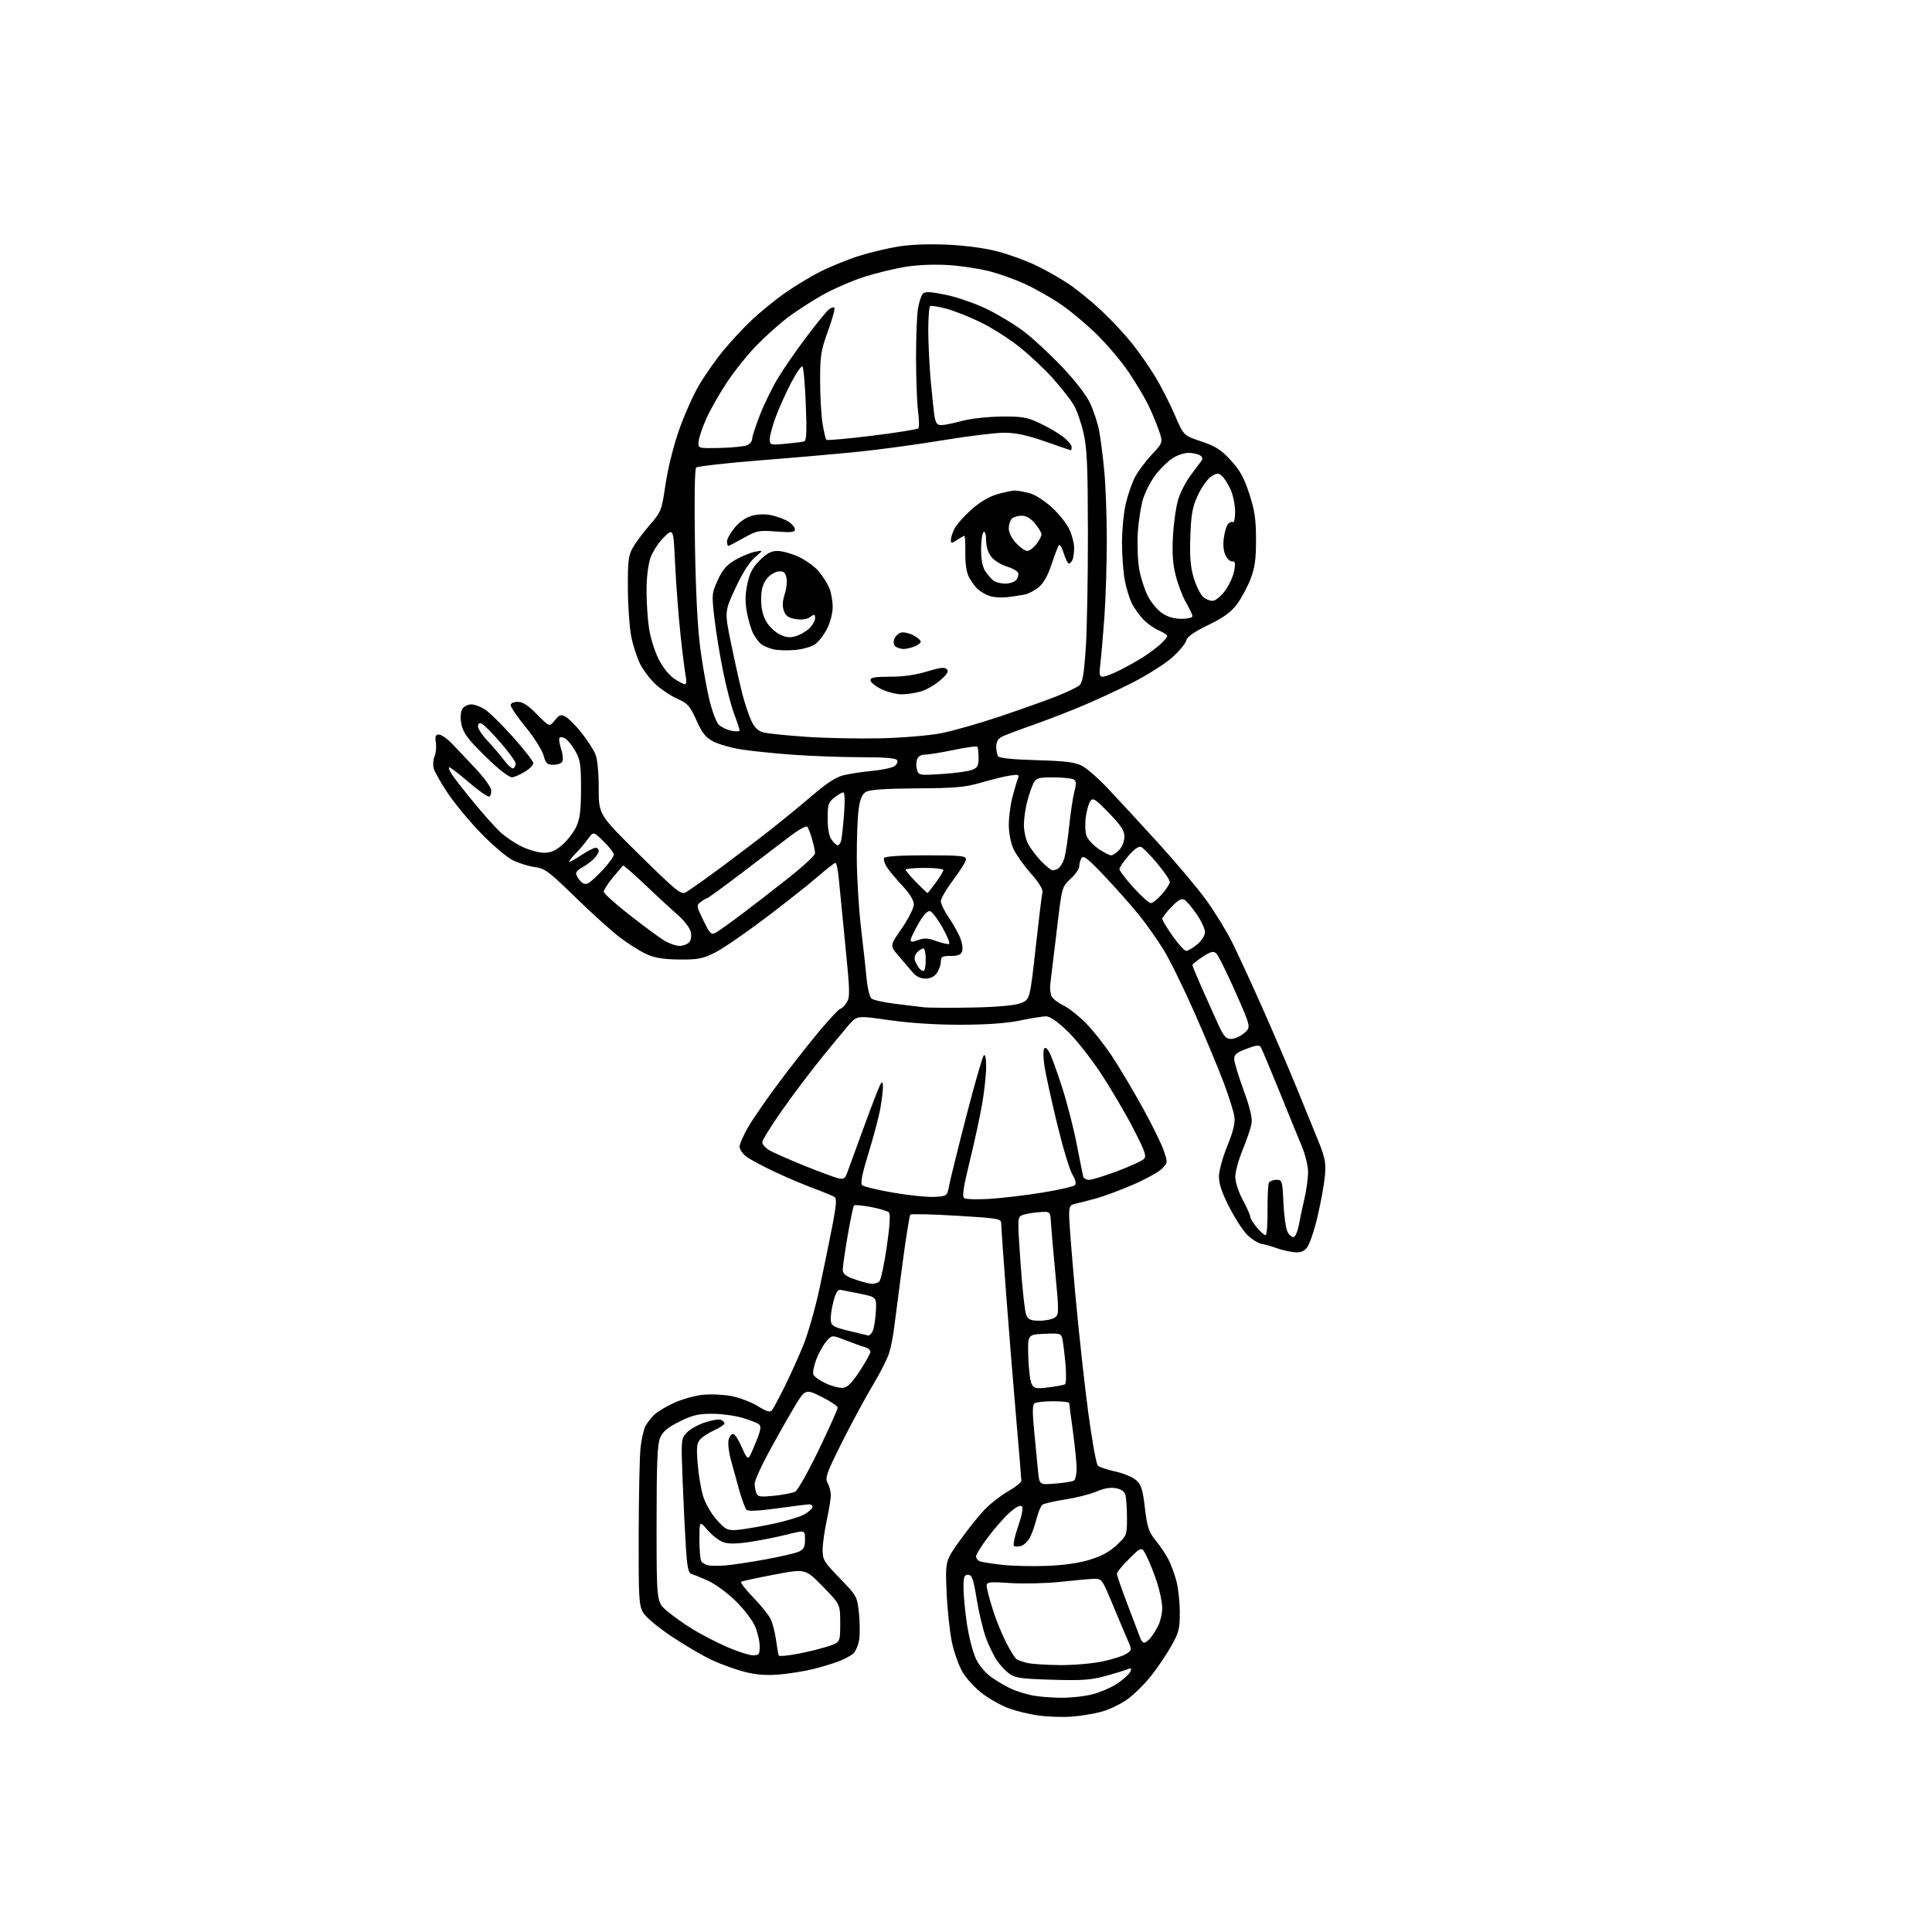 <?xml version="1.0" encoding="UTF-8" standalone="no"?>
<svg 
  version="1.1" 
  xmlns="http://www.w3.org/2000/svg" 
  xmlns:xlink="http://www.w3.org/1999/xlink" 
  xmlns:svg="http://www.w3.org/2000/svg"
  xmlns:rdf="http://www.w3.org/1999/02/22-rdf-syntax-ns#"
  xmlns:cc="http://creativecommons.org/ns#"
  xmlns:dc="http://purl.org/dc/elements/1.1/"
  viewBox="0 0 768 768"
  width="768"
  height="768"
>
<style>svg {background-color: white; }</style>"
<path stroke="none" fill="black" fill-rule="evenodd" d="M426.00,682.39C422.43,682.65 416.49,682.45 412.82,681.94C409.15,681.44 403.75,680.12 400.82,679.02C397.89,677.92 393.26,675.32 390.53,673.24C387.80,671.16 384.32,667.45 382.81,664.98C381.29,662.52 379.33,657.12 378.44,653.00C377.56,648.88 376.59,639.88 376.29,633.00C375.76,620.50 375.76,620.50 381.47,612.50C384.61,608.10 389.06,602.54 391.34,600.15C393.63,597.76 397.86,594.46 400.75,592.81C403.64,591.16 406.00,589.29 406.00,588.65C406.00,588.02 405.11,577.15 404.01,564.50C402.91,551.85 401.11,529.58 400.00,515.00C398.90,500.43 398.00,487.56 398.00,486.42C398.00,484.43 397.21,484.29 380.25,483.27C370.49,482.68 362.22,482.49 361.87,482.85C361.53,483.21 360.08,492.27 358.66,503.00C357.24,513.73 355.78,524.98 355.41,528.00C355.05,531.02 354.18,535.40 353.48,537.71C352.79,540.03 349.84,545.88 346.92,550.71C344.01,555.55 338.51,565.73 334.69,573.35C328.55,585.62 327.90,587.45 328.98,589.46C329.65,590.71 330.23,592.81 330.27,594.12C330.31,595.43 329.59,599.97 328.67,604.21C327.75,608.45 327.00,613.81 327.00,616.13C327.00,619.99 327.58,620.95 333.86,627.42C340.63,634.41 340.73,634.58 341.44,641.28C341.84,645.01 341.87,649.81 341.51,651.94C341.15,654.08 340.10,656.50 339.18,657.33C338.25,658.15 335.70,659.53 333.50,660.37C331.30,661.22 326.73,662.61 323.33,663.46C319.94,664.31 313.87,665.29 309.83,665.63C304.55,666.07 300.68,665.78 296.00,664.59C292.43,663.68 286.57,661.57 283.00,659.90C279.43,658.24 272.23,654.02 267.00,650.53C261.53,646.88 256.72,642.85 255.66,641.03C253.98,638.15 253.82,635.36 253.89,609.69C253.94,594.18 254.26,578.80 254.62,575.50C254.98,572.20 255.84,568.38 256.54,567.00C257.24,565.62 258.87,563.51 260.16,562.31C261.45,561.10 264.98,559.00 268.00,557.63C271.03,556.27 275.99,554.85 279.04,554.49C282.09,554.12 287.26,554.32 290.54,554.92C293.82,555.52 298.61,557.33 301.19,558.93C304.65,561.08 306.13,561.54 306.83,560.67C307.35,560.03 309.57,555.90 311.76,551.50C313.96,547.10 317.32,539.67 319.24,535.00C321.15,530.33 324.11,519.98 325.81,512.00C327.52,504.02 329.82,492.79 330.92,487.04C332.48,478.96 332.66,476.40 331.72,475.80C331.05,475.37 327.35,473.85 323.50,472.42C319.65,470.99 312.74,468.06 308.16,465.91C303.57,463.76 298.50,461.07 296.91,459.93C295.31,458.79 294.00,456.96 294.00,455.85C294.00,454.74 295.57,451.16 297.49,447.89C299.41,444.61 304.91,436.66 309.73,430.22C314.54,423.77 321.79,414.56 325.82,409.75C329.86,404.94 333.56,401.00 334.06,401.00C334.55,401.00 335.65,399.93 336.51,398.62C337.93,396.46 337.89,394.41 336.04,375.87C334.93,364.67 333.75,352.69 333.43,349.25C333.11,345.81 332.51,343.00 332.10,343.00C331.69,343.00 328.46,345.51 324.93,348.59C321.39,351.66 311.98,359.10 304.00,365.13C296.02,371.16 287.02,377.31 284.00,378.79C279.27,381.12 277.32,381.49 270.00,381.42C263.72,381.36 260.32,380.80 257.00,379.30C254.53,378.18 249.80,375.21 246.50,372.71C243.20,370.21 235.22,363.02 228.77,356.72C218.11,346.32 216.62,345.22 212.51,344.66C210.03,344.32 206.08,343.08 203.75,341.90C201.41,340.73 195.79,335.95 191.26,331.29C186.73,326.63 180.77,319.45 178.01,315.32C175.25,311.20 172.71,306.70 172.37,305.34C172.03,303.97 172.19,301.87 172.74,300.68C173.28,299.48 173.51,297.04 173.25,295.25C172.87,292.65 173.12,292.00 174.50,292.00C175.46,292.00 177.87,293.71 179.87,295.80C181.87,297.89 186.09,302.36 189.25,305.73C192.41,309.11 195.11,312.86 195.25,314.07C195.39,315.29 195.03,316.45 194.46,316.65C193.88,316.86 190.28,314.34 186.46,311.05C182.63,307.76 179.11,305.05 178.63,305.03C178.16,305.01 178.58,306.24 179.56,307.75C180.54,309.26 184.50,314.32 188.35,319.00C192.19,323.68 196.95,329.00 198.92,330.82C200.89,332.65 204.75,335.24 207.50,336.56C210.25,337.89 214.17,338.98 216.22,338.99C218.99,339.00 220.87,338.18 223.62,335.76C225.65,333.98 228.13,330.71 229.14,328.51C230.54,325.41 230.96,322.00 230.96,313.50C230.97,303.94 230.67,301.99 228.73,298.60C227.51,296.45 225.73,294.21 224.80,293.63C223.86,293.05 222.80,292.86 222.45,293.22C222.09,293.57 222.34,295.49 222.99,297.47C223.65,299.46 223.93,301.74 223.62,302.54C223.30,303.37 221.77,304.00 220.07,304.00C217.46,304.00 216.95,303.52 216.06,300.25C215.51,298.19 212.34,293.17 209.03,289.11C205.71,285.05 203.00,281.11 203.00,280.36C203.00,279.54 204.10,279.00 205.79,279.00C207.81,279.00 209.93,280.37 213.50,284.00C218.42,289.00 218.42,289.00 220.53,286.37C222.35,284.08 222.92,283.88 224.82,284.90C226.03,285.55 228.88,288.42 231.15,291.29C233.43,294.16 235.90,297.95 236.64,299.72C237.49,301.74 238.00,306.84 238.00,313.39C238.00,323.84 238.00,323.84 254.23,339.83C268.56,353.95 270.70,355.70 272.48,354.78C273.59,354.21 279.45,350.09 285.50,345.63C291.55,341.17 300.77,334.17 306.00,330.06C311.23,325.95 318.99,319.58 323.27,315.91C328.55,311.36 332.38,308.90 335.27,308.18C337.59,307.61 342.75,306.82 346.73,306.44C350.71,306.06 354.72,305.20 355.64,304.52C356.55,303.85 356.99,302.79 356.59,302.15C356.11,301.37 351.44,301.00 342.19,301.00C334.66,301.00 322.43,300.55 315.00,300.01C307.57,299.46 298.35,298.51 294.50,297.89C290.65,297.27 285.77,295.88 283.66,294.81C280.56,293.24 279.24,291.60 276.86,286.36C274.26,280.61 273.38,279.61 269.36,277.83C266.86,276.73 263.02,274.20 260.83,272.22C258.64,270.25 255.79,266.55 254.50,264.00C253.21,261.46 251.60,256.48 250.91,252.94C250.23,249.40 249.63,240.88 249.59,234.00C249.51,223.54 249.81,220.93 251.39,218.00C252.43,216.07 255.46,211.97 258.12,208.88C262.88,203.36 263.00,203.07 264.58,192.41C265.51,186.14 267.80,176.99 270.00,170.75C272.10,164.80 275.71,156.74 278.03,152.84C280.35,148.93 284.71,142.76 287.73,139.12C290.74,135.48 295.75,130.11 298.86,127.19C301.96,124.27 307.65,119.61 311.50,116.85C315.35,114.08 321.88,110.11 326.00,108.03C330.12,105.94 337.10,103.11 341.50,101.72C345.90,100.34 352.99,98.65 357.25,97.97C362.04,97.20 369.49,96.93 376.75,97.27C383.80,97.60 391.70,98.66 396.50,99.93C400.90,101.08 407.74,103.56 411.69,105.44C415.65,107.31 421.64,110.72 425.02,113.01C428.39,115.30 434.28,120.13 438.12,123.75C441.95,127.36 447.31,133.12 450.03,136.53C452.74,139.95 456.86,145.84 459.16,149.62C461.47,153.41 464.96,160.24 466.93,164.81C470.50,173.13 470.50,173.13 477.50,175.47C483.23,177.39 485.36,178.75 489.22,182.94C492.91,186.95 494.52,189.86 496.61,196.28C498.77,202.94 499.28,206.40 499.29,214.50C499.29,222.47 498.84,225.67 497.06,230.28C495.84,233.46 493.40,237.96 491.64,240.28C489.30,243.39 486.30,245.55 480.28,248.47C474.55,251.25 471.94,253.09 471.56,254.62C471.26,255.82 468.74,258.84 465.98,261.33C463.21,263.82 456.10,268.34 450.18,271.36C444.27,274.39 434.49,278.88 428.46,281.35C422.43,283.82 413.61,287.18 408.86,288.82C404.10,290.47 399.27,292.32 398.11,292.94C396.75,293.67 396.01,295.04 396.02,296.79C396.02,298.28 396.36,300.01 396.77,300.64C397.24,301.37 402.69,301.92 412.00,302.18C423.30,302.50 427.27,302.98 430.00,304.36C431.93,305.34 436.56,309.37 440.29,313.32C444.03,317.27 453.04,327.02 460.31,335.00C467.58,342.98 476.28,353.32 479.64,358.00C483.00,362.68 487.55,370.10 489.75,374.50C491.95,378.90 497.25,390.38 501.53,400.00C505.81,409.62 511.99,424.02 515.27,432.00C518.55,439.98 522.57,449.86 524.22,453.97C526.76,460.32 527.13,462.33 526.67,467.47C526.37,470.78 525.04,478.11 523.71,483.75C522.37,489.46 520.47,494.93 519.42,496.09C517.99,497.66 516.69,498.06 514.02,497.72C512.08,497.47 509.15,496.77 507.50,496.16C505.85,495.55 503.17,494.79 501.55,494.46C499.93,494.13 497.22,492.39 495.52,490.59C493.83,488.79 490.65,483.80 488.47,479.50C485.69,474.03 484.52,470.46 484.55,467.59C484.58,465.34 486.08,459.90 487.89,455.50C490.20,449.86 491.03,446.47 490.70,444.00C490.45,442.07 488.55,436.00 486.49,430.50C484.43,425.00 479.18,412.40 474.81,402.50C470.44,392.60 464.89,381.32 462.47,377.43C460.05,373.53 455.79,367.49 453.00,364.00C450.20,360.50 444.08,353.58 439.40,348.61C432.68,341.48 430.69,339.88 429.96,341.04C429.45,341.84 429.02,343.34 429.02,344.37C429.01,345.39 427.45,347.65 425.56,349.38C422.12,352.53 422.12,352.53 420.06,370.02C418.93,379.63 417.79,389.03 417.54,390.89C417.29,392.76 417.52,395.10 418.05,396.10C418.59,397.10 420.67,398.70 422.69,399.66C424.70,400.61 428.68,403.73 431.53,406.58C434.38,409.43 439.19,415.52 442.21,420.13C445.23,424.73 450.69,433.91 454.34,440.53C457.98,447.14 461.71,454.72 462.61,457.38C464.24,462.16 464.24,462.22 461.83,464.63C460.49,465.96 455.33,468.81 450.35,470.95C445.37,473.10 438.87,475.53 435.90,476.34C432.93,477.16 429.26,478.10 427.75,478.43C425.27,478.98 425.00,479.46 425.00,483.31C425.00,485.66 426.13,499.94 427.51,515.04C428.89,530.14 431.21,551.27 432.66,562.00C434.11,572.73 435.79,581.99 436.40,582.60C437.00,583.20 440.10,584.25 443.29,584.93C446.47,585.61 450.19,587.14 451.56,588.33C453.65,590.16 454.22,591.92 455.12,599.46C456.06,607.24 456.63,608.94 459.48,612.46C461.28,614.68 463.55,618.08 464.53,620.00C465.51,621.92 466.91,625.75 467.64,628.50C468.38,631.25 468.98,636.83 468.99,640.90C469.00,647.51 468.63,648.96 465.55,654.40C463.65,657.76 460.04,663.09 457.53,666.25C455.02,669.42 450.84,673.55 448.23,675.44C445.63,677.33 441.02,679.56 438.00,680.40C434.98,681.24 429.57,682.14 426.00,682.39zM421.54,674.89C425.41,674.95 431.19,674.32 434.37,673.49C437.56,672.66 442.10,670.65 444.46,669.03C446.83,667.40 449.04,665.33 449.39,664.42C449.88,663.14 449.63,662.95 448.26,663.54C447.29,663.97 443.35,665.18 439.50,666.23C433.65,667.83 430.14,668.08 418.18,667.72C405.89,667.35 403.48,667.01 401.18,665.30C399.71,664.21 397.50,661.85 396.29,660.07C395.07,658.28 393.13,654.29 391.98,651.22C390.83,648.14 389.16,641.20 388.27,635.81C386.92,627.55 386.37,626.00 384.83,626.00C383.29,626.00 383.00,626.82 383.01,631.25C383.01,634.14 383.64,640.64 384.40,645.71C385.16,650.77 386.77,656.97 387.99,659.48C389.37,662.34 391.84,665.17 394.61,667.08C397.04,668.75 400.66,670.80 402.67,671.63C404.67,672.47 408.16,673.52 410.41,673.97C412.66,674.42 417.67,674.83 421.54,674.89zM421.18,661.90C426.51,661.95 434.15,661.31 438.16,660.47C442.17,659.62 446.48,658.26 447.73,657.44C449.95,655.99 449.97,655.86 448.38,652.22C447.48,650.18 444.78,643.77 442.38,638.00C438.07,627.63 437.98,627.50 434.76,627.61C432.97,627.67 427.02,628.21 421.53,628.81C416.05,629.40 407.11,629.62 401.67,629.29C391.77,628.68 391.77,628.68 392.49,632.09C392.89,633.97 394.09,638.15 395.17,641.40C396.24,644.64 398.43,649.90 400.04,653.08C401.64,656.25 403.49,659.18 404.14,659.59C404.79,659.99 406.71,660.65 408.41,661.06C410.11,661.46 415.86,661.84 421.18,661.90zM317.20,657.40C321.18,656.64 326.58,655.30 329.21,654.43C334.00,652.84 334.00,652.84 334.00,645.30C334.00,637.76 334.00,637.76 327.09,630.67C320.17,623.57 320.17,623.57 307.84,625.92C301.05,627.21 295.12,628.49 294.65,628.75C294.18,629.02 296.27,631.77 299.29,634.87C302.32,637.97 305.46,641.85 306.28,643.50C307.10,645.15 308.09,648.98 308.50,652.00C308.90,655.02 309.40,657.79 309.60,658.14C309.81,658.49 313.23,658.15 317.20,657.40zM299.25,657.99C301.77,658.00 302.00,657.68 301.98,654.25C301.97,652.19 301.07,648.54 299.98,646.14C298.89,643.74 295.36,639.23 292.12,636.12C288.89,633.01 284.05,629.49 281.37,628.31C278.69,627.12 275.78,625.94 274.90,625.67C273.63,625.28 273.17,623.12 272.66,615.34C272.31,609.93 271.73,597.95 271.36,588.73C270.71,572.17 270.73,571.92 272.99,569.51C274.25,568.16 277.49,566.33 280.18,565.44C282.87,564.55 285.73,564.07 286.54,564.38C287.34,564.68 288.00,565.33 288.00,565.82C288.00,566.30 286.21,567.50 284.03,568.49C281.85,569.47 279.30,571.11 278.38,572.13C276.99,573.67 276.81,575.30 277.32,581.74C277.65,586.01 278.62,591.81 279.46,594.62C280.35,597.57 282.64,601.59 284.85,604.09C288.28,607.94 289.14,608.40 292.60,608.20C294.75,608.08 301.08,607.03 306.67,605.88C312.27,604.72 318.23,602.93 319.92,601.90C321.62,600.87 323.00,599.57 323.00,599.01C323.00,598.46 322.42,598.00 321.71,598.00C321.00,598.00 315.32,598.71 309.09,599.58C301.65,600.61 297.41,600.81 296.77,600.17C296.23,599.63 294.91,596.10 293.85,592.34C292.79,588.58 291.27,583.07 290.48,580.11C289.68,577.14 289.30,573.65 289.63,572.36C289.95,571.06 290.75,570.00 291.41,570.00C292.07,570.00 293.61,572.36 294.85,575.25C296.57,579.30 297.29,580.15 297.97,578.96C298.46,578.12 299.77,575.12 300.88,572.30C302.43,568.36 302.62,566.94 301.70,566.19C301.04,565.65 298.06,564.48 295.07,563.60C292.08,562.72 286.64,562.00 282.98,562.00C277.52,562.00 275.19,562.56 270.05,565.13C265.27,567.52 263.46,569.05 262.39,571.60C261.30,574.21 261.00,581.68 261.00,605.89C261.00,636.84 261.00,636.84 265.05,640.31C267.28,642.22 271.88,645.50 275.29,647.60C278.69,649.69 284.85,652.89 288.99,654.69C293.12,656.50 297.74,657.98 299.25,657.99zM454.81,653.00C455.30,653.00 456.38,652.21 457.22,651.25C458.07,650.29 459.49,648.06 460.38,646.30C461.27,644.54 462.00,641.35 462.00,639.21C462.00,637.08 461.05,632.45 459.90,628.92C458.74,625.40 456.90,620.77 455.81,618.63C453.83,614.74 453.83,614.74 448.91,619.58C446.21,622.25 444.00,624.96 444.00,625.61C444.00,626.27 445.95,631.91 448.34,638.15C450.73,644.39 452.97,650.29 453.31,651.25C453.66,652.21 454.33,653.00 454.81,653.00zM288.50,622.27C291.25,622.04 298.35,620.97 304.28,619.89C310.21,618.81 316.18,617.42 317.53,616.80C319.52,615.90 320.00,614.94 320.00,611.94C320.00,608.20 320.00,608.20 312.75,610.03C308.76,611.03 302.09,612.35 297.93,612.97C292.52,613.76 289.51,613.78 287.43,613.02C285.82,612.43 283.04,610.27 281.26,608.23C278.03,604.50 278.03,604.50 278.03,612.00C278.03,616.12 278.36,620.01 278.77,620.63C279.17,621.26 280.40,621.98 281.50,622.23C282.60,622.48 285.75,622.50 288.50,622.27zM416.03,622.47C422.85,622.21 428.92,621.34 433.28,620.00C437.93,618.56 441.23,616.75 444.00,614.11C447.92,610.39 448.00,610.17 447.99,603.40C447.98,599.61 447.71,595.53 447.39,594.34C447.01,592.89 445.75,591.99 443.57,591.58C441.41,591.17 438.84,591.62 435.91,592.89C433.49,593.95 427.90,595.37 423.50,596.05C419.10,596.73 414.99,597.68 414.36,598.17C413.73,598.66 412.70,601.14 412.06,603.68C411.42,606.22 410.25,609.55 409.46,611.08C408.67,612.61 407.12,614.14 406.02,614.49C404.92,614.84 403.61,614.88 403.11,614.57C402.61,614.26 403.31,610.80 404.68,606.88C406.25,602.36 406.81,599.41 406.20,598.80C405.59,598.19 403.87,599.05 401.49,601.14C399.42,602.96 395.54,607.33 392.87,610.87C390.19,614.41 388.00,617.92 388.00,618.68C388.00,619.44 388.67,620.32 389.48,620.63C390.30,620.95 394.24,621.58 398.23,622.03C402.23,622.49 410.24,622.69 416.03,622.47zM307.80,594.58C311.37,594.21 315.11,593.47 316.12,592.94C317.12,592.40 321.33,584.93 325.47,576.33C329.61,567.74 333.00,560.19 333.00,559.57C333.00,558.94 330.09,556.99 326.53,555.24C320.05,552.04 320.05,552.04 315.19,560.27C312.52,564.80 308.01,572.82 305.17,578.09C302.33,583.36 300.00,588.62 300.00,589.76C300.00,590.90 300.29,592.60 300.65,593.54C301.22,595.00 302.22,595.15 307.80,594.58zM419.48,589.75C422.95,589.47 426.29,588.94 426.90,588.56C427.50,588.19 427.99,586.00 427.97,583.69C427.95,581.39 427.29,574.77 426.50,569.00C425.71,563.23 425.05,558.16 425.03,557.75C425.01,557.34 422.19,557.01 418.75,557.02C415.31,557.02 411.96,557.37 411.30,557.79C410.39,558.37 410.35,561.06 411.11,569.03C411.66,574.79 412.35,581.92 412.64,584.88C413.18,590.26 413.18,590.26 419.48,589.75zM335.00,551.69C336.88,551.55 338.55,549.89 341.75,545.03C344.09,541.48 346.00,538.02 346.00,537.35C346.00,536.68 344.99,535.85 343.75,535.50C342.51,535.15 339.07,533.91 336.10,532.75C330.70,530.65 330.70,530.65 328.46,533.25C327.23,534.68 325.44,537.90 324.49,540.39C323.54,542.88 323.01,545.59 323.32,546.40C323.63,547.21 325.83,548.78 328.19,549.88C330.56,550.98 333.62,551.79 335.00,551.69zM416.84,551.50C419.95,551.12 422.89,550.56 423.36,550.28C423.83,549.99 423.90,546.32 423.53,542.13C423.15,537.93 422.60,533.47 422.30,532.21C421.80,530.06 421.33,529.93 415.13,530.21C408.50,530.50 408.50,530.50 408.76,539.33C408.90,544.18 409.50,549.07 410.10,550.18C411.07,551.99 411.78,552.13 416.84,551.50zM345.21,530.89C345.61,530.95 346.35,530.21 346.86,529.25C347.37,528.29 347.95,524.83 348.15,521.57C348.50,515.63 348.50,515.63 342.00,514.30C338.43,513.57 334.83,512.87 334.02,512.74C333.01,512.58 332.13,514.09 331.26,517.50C330.55,520.25 330.09,523.59 330.24,524.92C330.47,527.04 331.39,527.56 337.50,529.06C341.35,530.00 344.82,530.82 345.21,530.89zM413.29,525.00C415.67,525.00 418.39,524.43 419.34,523.74C420.97,522.55 420.98,521.51 419.55,506.49C418.71,497.69 417.90,488.48 417.76,486.01C417.50,481.53 417.50,481.53 413.08,481.85C410.65,482.03 407.71,482.54 406.54,482.98C404.42,483.79 404.42,483.80 405.68,502.15C406.38,512.24 407.40,521.51 407.95,522.75C408.77,524.58 409.76,525.00 413.29,525.00zM349.60,509.31C350.21,508.60 351.52,502.38 352.52,495.48C353.73,487.13 354.01,482.61 353.34,481.94C352.79,481.39 349.57,480.43 346.18,479.80C342.79,479.17 339.77,478.89 339.47,479.19C339.18,479.49 338.05,484.86 336.97,491.12C335.90,497.38 335.01,503.48 335.01,504.67C335.00,506.31 336.03,507.21 339.25,508.38C341.59,509.23 344.62,510.08 346.00,510.27C347.38,510.45 349.00,510.02 349.60,509.31zM514.32,491.73C514.97,491.52 515.87,489.35 516.32,486.92C516.77,484.49 517.78,479.71 518.57,476.29C519.36,472.88 519.99,468.16 519.98,465.79C519.96,463.43 518.82,458.80 517.43,455.50C516.04,452.20 512.00,442.30 508.44,433.50C504.88,424.70 501.61,416.95 501.18,416.27C500.59,415.32 499.27,415.47 495.45,416.93C491.38,418.49 490.52,419.24 490.63,421.16C490.70,422.45 492.39,428.00 494.40,433.50C496.97,440.54 497.88,444.45 497.49,446.70C497.18,448.46 495.59,453.13 493.96,457.09C492.33,461.04 491.02,465.90 491.04,467.89C491.06,469.92 492.37,473.91 494.04,477.00C495.67,480.02 497.00,483.03 497.00,483.67C497.00,484.32 498.17,486.23 499.59,487.92C501.01,489.62 502.58,491.00 503.08,491.00C503.57,491.00 503.93,486.54 503.87,481.09C503.82,475.64 504.07,470.69 504.44,470.09C504.81,469.49 506.16,469.00 507.44,469.00C509.67,469.00 509.78,469.36 510.19,478.25C510.42,483.34 511.18,488.54 511.87,489.81C512.57,491.08 513.67,491.95 514.32,491.73zM393.52,476.56C398.49,476.25 407.89,475.12 414.41,474.06C420.94,472.99 426.72,471.68 427.27,471.13C427.92,470.48 427.57,469.01 426.26,466.82C425.16,465.00 422.42,455.85 420.16,446.50C417.90,437.15 415.67,426.94 415.19,423.80C414.71,420.67 414.65,417.56 415.06,416.91C415.55,416.11 416.29,416.68 417.28,418.60C418.10,420.20 420.35,426.45 422.29,432.50C424.23,438.55 426.82,448.68 428.05,455.00C429.28,461.32 430.43,467.06 430.61,467.75C430.79,468.44 431.85,469.00 432.96,469.00C434.07,469.00 439.11,467.45 444.16,465.55C449.21,463.65 453.95,461.48 454.70,460.73C455.85,459.58 455.18,457.66 450.41,448.43C447.30,442.42 441.49,432.55 437.49,426.50C433.49,420.45 427.51,412.91 424.19,409.75C420.39,406.13 417.29,404.00 415.82,404.00C414.55,404.00 409.90,404.75 405.50,405.66C400.13,406.77 392.41,407.33 382.00,407.35C372.05,407.37 361.87,406.72 353.57,405.53C340.64,403.68 340.64,403.68 337.28,407.59C335.43,409.74 330.52,415.69 326.36,420.81C322.20,425.93 315.25,435.15 310.92,441.31C306.59,447.46 303.04,453.19 303.03,454.03C303.01,454.88 304.26,456.31 305.79,457.22C307.33,458.13 313.52,460.87 319.54,463.31C325.57,465.75 331.68,468.02 333.13,468.36C335.35,468.88 335.92,468.55 336.76,466.24C337.31,464.73 340.30,456.52 343.41,448.00C346.51,439.48 349.49,431.82 350.01,431.00C350.76,429.82 350.97,430.05 350.98,432.07C350.99,433.48 350.53,437.30 349.95,440.57C349.38,443.83 347.27,451.80 345.28,458.28C342.73,466.56 341.97,470.37 342.71,471.11C343.29,471.69 348.88,473.05 355.14,474.12C361.39,475.19 368.75,475.94 371.50,475.78C376.50,475.50 376.50,475.50 377.36,471.00C377.84,468.52 380.90,456.15 384.17,443.50C387.44,430.85 390.54,420.07 391.06,419.55C391.65,418.95 392.00,420.66 392.00,424.12C392.00,427.16 391.30,433.72 390.44,438.70C389.59,443.68 387.36,453.98 385.49,461.60C382.93,472.06 382.39,475.65 383.30,476.28C383.96,476.74 388.56,476.87 393.52,476.56zM489.39,413.00C490.76,413.00 493.11,411.95 494.59,410.67C497.30,408.35 497.30,408.35 491.06,394.23C487.64,386.46 484.19,379.57 483.41,378.92C482.28,377.99 481.16,378.29 477.99,380.39C475.80,381.84 474.00,383.30 474.00,383.64C474.00,383.97 475.62,387.90 477.60,392.37C479.57,396.84 482.48,403.31 484.04,406.75C486.43,411.99 487.30,413.00 489.39,413.00zM386.00,400.52C395.83,400.34 402.94,399.74 405.45,398.87C409.39,397.50 409.39,397.50 411.66,377.00C412.91,365.73 414.13,355.70 414.38,354.71C414.67,353.57 413.01,350.86 409.79,347.21C407.01,344.07 403.91,339.70 402.89,337.50C401.81,335.16 401.03,331.20 401.02,327.96C401.01,324.91 401.64,319.96 402.43,316.96C403.21,313.96 404.19,310.64 404.59,309.60C405.26,307.87 404.97,307.75 401.42,308.30C399.26,308.64 394.12,309.90 390.00,311.10C383.62,312.95 379.82,313.30 364.50,313.39C352.14,313.47 345.82,313.89 344.32,314.75C342.68,315.69 341.94,317.41 341.32,321.75C340.87,324.91 340.54,333.80 340.59,341.50C340.64,349.20 341.40,361.57 342.28,369.00C343.16,376.43 344.17,385.51 344.51,389.19C344.86,392.87 345.72,396.35 346.43,396.94C347.13,397.53 351.26,398.45 355.60,398.99C359.95,399.54 365.07,400.17 367.00,400.39C368.93,400.62 377.48,400.68 386.00,400.52zM367.87,389.00C365.84,389.00 364.14,388.15 362.67,386.39C361.48,384.96 358.97,382.02 357.11,379.86C353.71,375.94 353.71,375.94 358.48,369.03C361.14,365.17 363.25,360.97 363.25,359.54C363.25,357.88 361.68,355.29 358.80,352.21C356.35,349.59 353.55,346.24 352.58,344.77C351.62,343.29 351.12,341.62 351.47,341.04C351.88,340.39 358.06,340.00 368.06,340.00C381.77,340.00 384.00,340.22 384.00,341.54C384.00,342.39 381.75,346.06 379.00,349.69C376.25,353.33 374.00,357.16 374.00,358.22C374.00,359.28 375.38,362.14 377.06,364.58C378.74,367.02 380.78,370.63 381.60,372.58C382.42,374.54 382.81,377.01 382.48,378.07C382.01,379.55 380.94,380.00 377.93,380.00C374.51,380.00 374.00,380.29 374.00,382.28C374.00,383.53 373.30,385.56 372.44,386.78C371.42,388.24 369.85,389.00 367.87,389.00zM367.12,386.00C367.61,386.00 368.00,383.98 368.00,381.50C368.00,379.02 367.58,377.00 367.07,377.00C366.56,377.00 365.45,377.69 364.61,378.53C363.77,379.38 363.36,380.82 363.70,381.78C364.03,382.73 364.75,384.06 365.28,384.75C365.81,385.44 366.64,386.00 367.12,386.00zM471.57,378.00C472.27,378.00 474.23,376.83 475.92,375.41C477.72,373.90 479.00,371.86 479.00,370.52C479.00,369.25 477.52,366.07 475.71,363.44C473.90,360.81 471.73,358.23 470.89,357.70C469.72,356.96 468.47,357.64 465.68,360.52C463.65,362.60 462.00,364.73 462.00,365.24C462.00,365.76 463.87,368.84 466.14,372.09C468.42,375.34 470.87,378.00 471.57,378.00zM270.13,376.00C271.57,376.00 273.31,375.33 273.99,374.51C274.75,373.60 274.96,371.96 274.53,370.26C274.15,368.74 271.76,365.70 269.22,363.50C266.68,361.30 260.86,355.94 256.30,351.58C251.74,347.22 247.83,343.85 247.61,344.08C247.40,344.31 245.59,346.46 243.61,348.84C241.62,351.23 240.00,353.76 240.00,354.45C240.00,355.14 244.63,359.32 250.29,363.74C255.94,368.16 262.13,372.72 264.04,373.88C265.94,375.04 268.68,375.99 270.13,376.00zM377.29,375.23C377.73,375.01 376.53,372.05 374.63,368.66C372.73,365.27 370.48,362.36 369.64,362.19C368.68,361.99 366.98,363.84 365.07,367.19C363.39,370.11 362.01,373.02 362.01,373.66C362.00,374.54 362.74,374.55 365.00,373.69C367.37,372.80 368.89,372.88 372.25,374.10C374.59,374.94 376.86,375.45 377.29,375.23zM284.49,370.75C285.60,370.16 290.10,366.97 294.50,363.66C298.90,360.35 307.34,353.82 313.25,349.15C319.16,344.48 324.00,340.00 324.00,339.20C324.00,338.39 323.47,335.88 322.83,333.62C322.19,331.35 321.32,329.11 320.90,328.62C320.49,328.14 317.30,329.92 313.82,332.59C310.35,335.25 301.71,341.83 294.62,347.21C287.54,352.60 281.47,357.01 281.12,357.03C280.78,357.05 279.65,357.71 278.61,358.50C276.77,359.89 276.80,360.10 279.60,365.87C282.20,371.21 282.69,371.70 284.49,370.75zM457.48,359.00C458.20,359.00 460.19,357.41 461.90,355.47C463.60,353.52 465.00,351.31 465.00,350.55C465.00,349.79 462.75,346.48 460.00,343.20C457.26,339.91 454.35,336.96 453.54,336.65C452.63,336.30 450.74,337.65 448.54,340.23C446.59,342.50 445.00,344.88 445.00,345.51C445.00,346.14 447.51,349.44 450.58,352.83C453.66,356.22 456.76,359.00 457.48,359.00zM368.70,355.00C368.86,355.00 370.34,353.13 371.99,350.85C373.65,348.57 375.00,346.32 375.00,345.85C375.00,345.38 371.62,345.00 367.50,345.00C363.38,345.00 360.00,345.32 360.00,345.71C360.00,346.10 361.89,348.35 364.21,350.71C366.52,353.07 368.54,355.00 368.70,355.00zM233.94,351.03C234.87,350.54 237.51,348.09 239.81,345.59C242.12,343.09 244.00,340.45 244.00,339.73C244.00,339.00 242.17,336.63 239.93,334.45C235.87,330.50 235.87,330.50 233.71,333.50C232.52,335.15 230.28,337.79 228.73,339.37C227.18,340.95 226.06,342.40 226.25,342.58C226.44,342.77 228.59,341.59 231.04,339.96C233.49,338.34 236.06,337.01 236.75,337.00C237.44,337.00 238.00,337.60 238.00,338.33C238.00,339.05 236.99,340.57 235.75,341.70C234.51,342.83 232.49,344.27 231.25,344.91C230.01,345.55 229.00,346.58 229.00,347.21C229.00,347.83 229.73,349.15 230.63,350.14C231.78,351.41 232.74,351.67 233.94,351.03zM418.45,345.98C419.03,345.98 420.03,345.63 420.69,345.21C421.34,344.80 422.33,343.25 422.90,341.77C423.46,340.30 424.39,334.49 424.96,328.88C425.54,323.26 426.49,316.88 427.08,314.69C427.92,311.57 427.87,310.53 426.83,309.87C426.10,309.41 422.48,309.02 418.79,309.02C412.88,309.00 411.93,309.27 410.89,311.20C410.24,312.42 409.11,315.68 408.37,318.45C407.63,321.23 407.02,325.43 407.01,327.80C407.01,330.16 407.72,333.54 408.61,335.30C409.50,337.06 411.84,340.19 413.81,342.25C415.79,344.31 417.88,345.99 418.45,345.98zM441.69,340.00C442.37,340.00 443.84,339.02 444.96,337.81C446.11,336.58 446.99,334.28 446.98,332.56C446.97,330.18 445.60,328.10 440.79,323.15C435.40,317.61 434.47,317.01 433.44,318.42C432.78,319.31 431.96,322.23 431.61,324.90C431.25,327.58 431.40,330.91 431.93,332.31C432.46,333.71 434.60,336.01 436.68,337.43C438.76,338.84 441.02,340.00 441.69,340.00zM332.99,336.00C333.47,336.00 334.09,335.21 334.35,334.25C334.62,333.29 335.14,328.56 335.51,323.75C335.92,318.39 335.81,315.00 335.22,315.00C334.70,315.00 333.08,315.93 331.63,317.07C329.29,318.91 329.00,319.84 329.00,325.35C329.00,329.35 329.55,332.35 330.56,333.78C331.41,335.00 332.51,336.00 332.99,336.00zM203.48,309.00C202.71,309.00 199.92,307.09 197.29,304.75C194.65,302.41 190.55,298.39 188.16,295.81C185.00,292.39 183.68,290.02 183.28,287.07C182.94,284.54 183.21,282.45 183.99,281.51C184.68,280.68 186.20,280.00 187.37,280.00C188.54,280.01 190.89,280.85 192.59,281.89C194.28,282.92 199.34,287.87 203.84,292.88C208.33,297.89 212.00,302.62 212.00,303.39C212.00,304.17 210.40,305.75 208.44,306.90C206.49,308.06 204.25,309.00 203.48,309.00zM374.45,307.68C379.52,307.35 384.87,306.62 386.34,306.06C388.59,305.21 389.00,304.45 389.00,301.19C389.00,299.07 388.76,297.10 388.47,296.80C388.18,296.51 384.02,297.10 379.22,298.10C374.42,299.10 369.29,299.94 367.82,299.96C366.03,299.99 364.92,300.67 364.50,302.00C364.15,303.10 364.17,304.96 364.55,306.14C365.20,308.19 365.64,308.26 374.45,307.68zM204.11,305.43C204.60,305.13 205.00,304.27 205.00,303.51C205.00,302.76 202.26,298.99 198.92,295.15C195.58,291.30 192.20,287.91 191.42,287.61C190.53,287.27 190.00,287.71 190.01,288.78C190.02,289.73 191.72,292.30 193.80,294.50C195.89,296.70 198.86,300.18 200.41,302.24C201.95,304.30 203.62,305.73 204.11,305.43zM350.00,293.49C358.64,293.29 369.26,292.41 374.00,291.49C378.68,290.59 389.25,287.58 397.50,284.80C405.75,282.02 415.88,278.42 420.00,276.79C424.12,275.17 428.22,273.18 429.11,272.39C430.34,271.29 430.93,267.79 431.61,257.72C432.10,250.45 432.48,229.88 432.46,212.00C432.42,184.95 432.13,178.24 430.69,172.00C429.75,167.87 427.97,162.84 426.74,160.82C425.51,158.79 421.92,154.22 418.77,150.67C415.63,147.11 409.64,141.46 405.46,138.10C401.29,134.74 394.19,130.22 389.69,128.04C385.19,125.86 379.02,123.44 376.00,122.66C372.98,121.88 370.16,121.43 369.75,121.68C369.34,121.92 369.00,126.25 369.00,131.31C369.00,136.36 369.45,145.45 369.99,151.50C370.54,157.55 371.23,163.96 371.54,165.75C371.95,168.19 372.61,169.00 374.15,169.00C375.28,169.00 378.98,168.26 382.36,167.34C385.84,166.40 392.61,165.65 398.00,165.59C406.34,165.51 408.20,165.83 413.24,168.19C416.39,169.67 420.55,172.08 422.49,173.56C424.42,175.03 426.00,176.86 426.00,177.62C426.00,178.38 425.88,179.00 425.74,179.00C425.60,179.00 420.98,177.43 415.49,175.51C408.24,172.98 403.79,172.02 399.27,172.01C395.85,172.00 384.96,173.33 375.08,174.96C365.21,176.59 350.46,178.61 342.31,179.46C334.17,180.31 316.29,181.88 302.59,182.96C288.89,184.04 277.25,185.35 276.73,185.87C276.15,186.45 275.97,198.34 276.25,216.16C276.57,235.49 277.30,249.76 278.41,258.00C279.34,264.88 280.98,274.09 282.06,278.48C283.14,282.87 284.80,287.22 285.76,288.14C286.72,289.05 288.96,290.11 290.75,290.48C292.54,290.85 294.00,290.79 294.00,290.33C294.00,289.87 293.06,287.02 291.90,284.00C290.75,280.98 288.75,273.32 287.46,267.00C286.17,260.68 284.61,251.11 283.99,245.74C282.90,236.28 282.94,235.81 285.33,230.59C287.22,226.47 288.84,224.59 292.22,222.61C294.65,221.19 298.18,219.72 300.07,219.35C303.50,218.67 303.50,218.67 300.09,221.56C297.89,223.43 295.14,227.77 292.34,233.79C288.01,243.12 288.01,243.12 290.62,255.81C292.05,262.79 294.04,271.69 295.03,275.60C296.03,279.50 297.66,284.42 298.67,286.54C299.98,289.30 301.36,290.61 303.55,291.17C305.23,291.60 312.88,292.38 320.55,292.90C328.22,293.42 341.48,293.69 350.00,293.49zM358.38,276.00C356.25,276.00 352.59,275.05 350.25,273.89C347.91,272.74 346.00,271.16 346.00,270.40C346.00,269.32 347.81,269.00 353.89,269.00C359.06,269.00 364.11,268.28 368.52,266.92C373.62,265.35 375.52,265.13 376.37,266.01C377.22,266.88 376.56,267.98 373.78,270.42C371.73,272.21 368.30,274.19 366.16,274.83C364.02,275.48 360.52,276.00 358.38,276.00zM272.27,272.00C272.85,272.00 272.97,270.65 272.58,268.75C272.22,266.96 271.27,259.43 270.48,252.00C269.69,244.58 268.74,232.07 268.37,224.20C267.69,209.90 267.69,209.90 263.88,213.61C261.79,215.66 259.38,219.36 258.54,221.84C257.62,224.53 257.00,229.82 257.01,234.93C257.01,239.64 257.47,246.43 258.03,250.00C258.59,253.57 260.28,258.96 261.79,261.97C263.38,265.13 265.97,268.41 267.92,269.72C269.77,270.98 271.74,272.00 272.27,272.00zM438.42,269.00C439.32,269.00 442.39,267.82 445.23,266.38C448.08,264.94 452.22,262.60 454.45,261.19C456.68,259.77 459.74,257.49 461.25,256.12C462.76,254.75 464.00,253.27 464.00,252.83C464.00,252.39 462.54,251.41 460.75,250.65C458.96,249.90 456.22,247.99 454.65,246.40C453.08,244.82 450.99,241.93 449.99,239.98C449.00,238.03 447.69,233.78 447.09,230.53C446.49,227.29 446.01,220.55 446.01,215.57C446.02,210.58 446.70,203.67 447.51,200.22C448.33,196.76 449.94,192.09 451.09,189.83C452.24,187.57 455.25,183.51 457.77,180.81C462.36,175.91 462.36,175.91 460.53,170.70C459.52,167.84 457.58,163.25 456.21,160.50C454.84,157.75 451.46,152.12 448.71,148.00C445.95,143.88 440.21,137.08 435.95,132.89C431.68,128.71 425.03,123.18 421.17,120.61C417.30,118.04 411.07,114.53 407.32,112.82C403.57,111.11 397.35,108.88 393.50,107.87C389.65,106.86 382.45,105.75 377.50,105.40C372.08,105.02 365.31,105.25 360.50,105.98C356.10,106.64 348.45,108.49 343.50,110.07C338.55,111.66 330.96,114.97 326.63,117.45C322.30,119.92 316.23,123.86 313.13,126.20C310.03,128.54 304.56,133.43 300.98,137.07C297.39,140.71 291.95,147.47 288.90,152.09C285.84,156.72 282.11,163.32 280.61,166.77C279.10,170.22 277.79,174.21 277.69,175.64C277.50,178.25 277.50,178.25 286.44,178.06C291.36,177.95 296.19,177.43 297.19,176.90C298.19,176.37 299.00,175.26 299.00,174.43C299.00,173.61 300.35,169.43 302.00,165.15C303.65,160.87 306.88,154.25 309.17,150.43C311.46,146.62 316.57,139.22 320.52,134.00C324.47,128.77 328.45,123.87 329.37,123.11C330.29,122.34 331.33,121.99 331.67,122.33C332.01,122.67 330.87,126.83 329.14,131.58C326.32,139.32 326.00,141.34 326.01,151.35C326.01,157.48 326.45,165.15 326.98,168.39C327.51,171.62 328.19,174.52 328.49,174.83C328.80,175.13 337.00,174.40 346.71,173.20C356.43,172.00 364.69,170.68 365.06,170.26C365.44,169.84 365.39,166.80 364.95,163.50C364.52,160.20 364.16,150.75 364.14,142.50C364.13,134.25 364.47,125.34 364.91,122.70C365.34,120.06 366.23,117.37 366.87,116.73C367.77,115.83 369.93,115.94 376.07,117.21C380.48,118.12 387.78,120.66 392.29,122.85C396.81,125.04 403.43,129.05 407.00,131.76C410.57,134.48 417.39,140.79 422.15,145.80C427.34,151.26 431.80,157.02 433.30,160.20C434.67,163.12 436.28,167.97 436.88,171.00C437.48,174.03 438.43,181.45 438.99,187.50C439.54,193.55 439.99,206.15 439.97,215.50C439.95,224.85 439.52,238.35 439.00,245.50C438.48,252.65 437.77,260.86 437.42,263.75C436.87,268.22 437.01,269.00 438.42,269.00zM316.00,258.38C312.98,258.65 309.04,258.51 307.26,258.07C305.47,257.62 303.30,256.67 302.44,255.95C301.58,255.23 300.21,253.36 299.40,251.80C298.59,250.23 297.46,246.46 296.90,243.42C296.17,239.45 296.21,236.30 297.06,232.21C297.97,227.85 299.12,225.65 302.00,222.76C304.87,219.89 306.56,219.00 309.13,219.01C310.98,219.02 314.77,220.08 317.54,221.37C320.31,222.66 323.87,225.24 325.44,227.11C327.02,228.97 328.91,231.95 329.65,233.72C330.39,235.49 331.00,238.88 331.00,241.26C331.00,243.76 330.06,247.42 328.75,249.98C327.51,252.40 325.38,255.17 324.00,256.13C322.62,257.09 319.02,258.11 316.00,258.38zM359.18,257.98C358.26,257.98 356.89,257.58 356.14,257.11C355.31,256.58 355.04,255.46 355.44,254.18C355.81,253.04 356.96,251.83 358.00,251.50C359.05,251.17 361.27,251.61 362.95,252.47C364.63,253.34 366.00,254.50 366.00,255.05C366.00,255.60 364.85,256.49 363.43,257.02C362.02,257.56 360.11,257.99 359.18,257.98zM316.23,252.93C317.93,252.45 320.37,251.06 321.66,249.85C322.95,248.64 324.00,246.80 324.00,245.77C324.00,244.09 323.79,244.04 322.00,245.29C320.69,246.21 318.73,246.48 316.27,246.08C313.39,245.61 312.32,244.86 311.59,242.78C310.94,240.93 311.05,238.87 311.95,236.14C312.67,233.96 312.96,230.98 312.60,229.53C312.06,227.38 311.43,226.93 309.31,227.19C307.87,227.36 305.77,228.75 304.63,230.28C303.16,232.26 302.57,234.56 302.57,238.32C302.57,241.76 303.26,244.78 304.57,247.04C305.67,248.94 308.05,251.25 309.86,252.16C312.29,253.39 313.95,253.59 316.23,252.93zM469.65,246.00C472.08,246.00 474.00,245.53 474.00,244.93C474.00,244.34 472.89,241.96 471.54,239.65C470.18,237.34 468.33,232.54 467.42,228.98C466.19,224.20 465.89,220.02 466.28,213.00C466.57,207.78 467.52,201.21 468.39,198.41C469.27,195.62 471.45,191.39 473.24,189.01C475.03,186.64 476.95,184.08 477.50,183.32C478.21,182.35 478.06,181.66 477.00,180.99C476.18,180.46 474.10,180.02 472.40,180.02C470.69,180.01 467.79,181.02 465.94,182.26C464.09,183.51 461.11,186.45 459.32,188.81C457.52,191.16 455.31,195.43 454.41,198.29C453.51,201.16 452.55,207.32 452.28,212.00C452.01,216.68 452.29,223.20 452.90,226.50C453.51,229.80 455.05,234.53 456.31,237.00C457.58,239.47 460.12,242.51 461.96,243.75C464.15,245.23 466.79,246.00 469.65,246.00zM482.27,238.81C483.45,238.64 485.68,236.69 487.23,234.48C488.78,232.28 490.33,228.77 490.66,226.69C491.12,223.86 490.95,222.98 489.97,223.20C489.25,223.37 488.05,222.38 487.29,221.00C486.42,219.41 486.11,216.90 486.46,214.10C486.76,211.68 487.50,209.10 488.11,208.36C488.73,207.62 489.63,207.27 490.11,207.57C490.60,207.87 490.99,205.95 490.98,203.31C490.97,200.66 490.14,196.70 489.14,194.50C488.14,192.30 486.57,189.88 485.66,189.13C484.25,187.96 483.63,188.01 481.41,189.47C479.98,190.40 477.63,193.72 476.19,196.83C474.00,201.55 473.50,204.28 473.18,213.13C472.89,220.99 473.22,225.23 474.43,229.42C475.34,232.53 476.99,235.99 478.10,237.10C479.21,238.21 481.09,238.98 482.27,238.81zM400.50,237.38C398.30,237.65 395.21,237.48 393.64,236.99C392.07,236.51 389.89,235.30 388.79,234.31C387.69,233.32 386.09,231.15 385.22,229.50C384.20,227.56 383.67,224.11 383.73,219.75C383.78,216.04 383.62,213.00 383.37,213.00C383.13,213.00 381.82,213.73 380.46,214.62C378.19,216.11 378.00,216.10 378.00,214.57C378.00,213.65 378.66,211.63 379.46,210.08C380.26,208.53 383.23,205.18 386.06,202.64C389.35,199.68 393.02,197.48 396.28,196.51C399.08,195.68 402.29,195.00 403.43,195.01C404.57,195.01 407.25,195.50 409.38,196.09C411.58,196.70 415.44,199.19 418.28,201.83C421.04,204.40 424.12,208.30 425.12,210.50C426.13,212.70 426.97,215.93 426.98,217.67C426.99,219.41 426.73,221.55 426.39,222.42C426.06,223.29 425.40,224.00 424.93,224.00C424.46,224.00 423.54,222.19 422.87,219.97C422.21,217.75 421.35,216.29 420.96,216.72C420.57,217.15 419.26,220.52 418.05,224.22C416.60,228.67 414.87,231.77 412.95,233.39C411.35,234.73 408.80,236.07 407.27,236.36C405.75,236.65 402.70,237.11 400.50,237.38zM399.57,232.00C401.32,232.00 403.31,231.33 403.99,230.51C404.67,229.69 405.00,228.43 404.72,227.70C404.44,226.97 402.39,225.83 400.16,225.17C397.93,224.50 395.18,222.78 394.05,221.34C392.77,219.71 392.00,217.25 392.00,214.81C392.00,212.44 391.60,211.13 391.00,211.50C390.45,211.84 390.00,214.92 390.00,218.34C390.00,222.44 390.56,225.40 391.65,227.03C392.55,228.39 393.99,230.06 394.84,230.75C395.69,231.44 397.82,232.00 399.57,232.00zM408.33,219.00C409.17,219.00 410.79,217.81 411.93,216.37C413.07,214.92 414.00,213.15 414.00,212.44C414.00,211.73 412.83,209.77 411.41,208.08C409.69,206.03 407.91,205.00 406.11,205.00C404.62,205.00 402.86,205.54 402.20,206.20C401.54,206.86 401.00,208.61 401.00,210.09C401.00,211.69 402.19,214.06 403.90,215.89C405.50,217.60 407.49,219.00 408.33,219.00zM289.52,217.00C289.23,217.00 289.00,216.20 289.00,215.23C289.00,214.25 290.37,211.79 292.05,209.75C294.00,207.39 296.51,205.67 298.98,205.00C301.49,204.33 304.32,204.29 306.95,204.88C309.20,205.38 312.16,206.53 313.52,207.42C314.88,208.31 316.00,209.68 316.00,210.45C316.00,211.57 314.54,211.74 308.58,211.28C301.59,210.76 300.82,210.91 295.59,213.86C292.53,215.59 289.80,217.00 289.52,217.00zM312.25,176.40C315.69,176.09 319.04,175.67 319.70,175.47C320.59,175.20 320.75,171.46 320.32,160.80C320.01,152.94 319.42,146.14 319.02,145.70C318.63,145.26 316.65,148.04 314.63,151.88C312.61,155.73 309.84,161.83 308.48,165.46C307.12,169.08 306.00,173.15 306.00,174.51C306.00,176.92 306.12,176.96 312.25,176.40z" />

</svg>